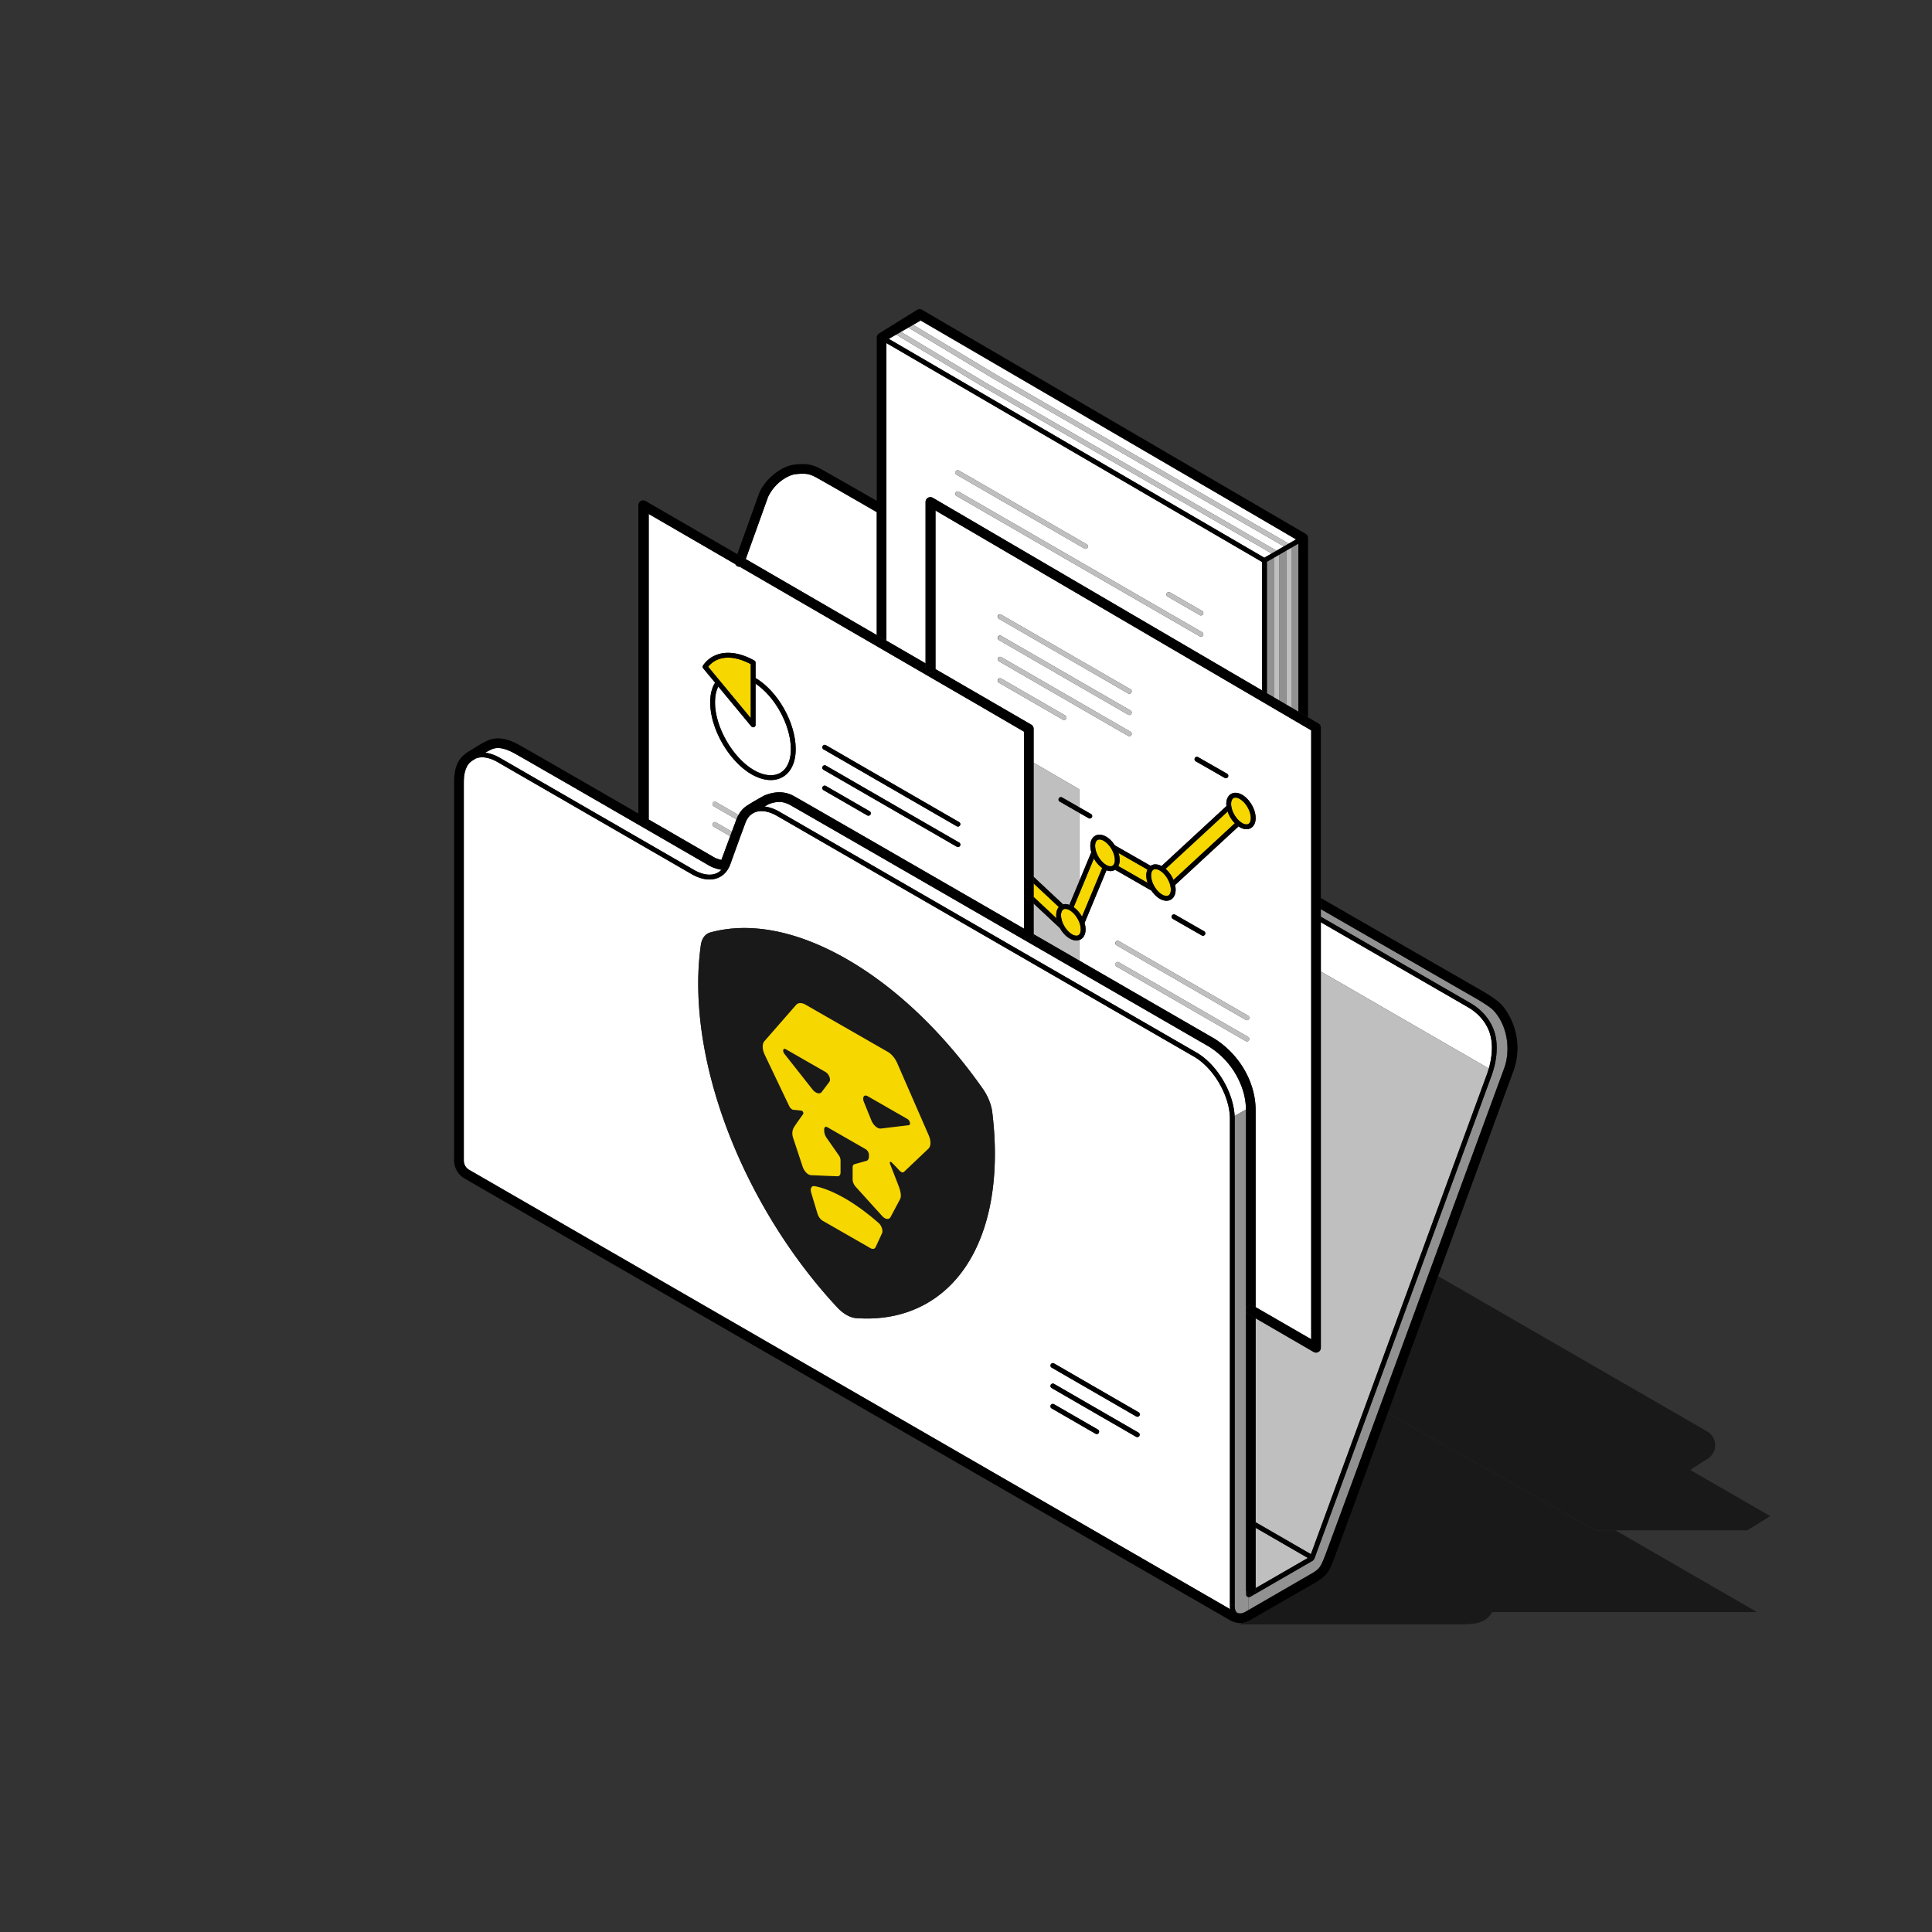 <svg width="220" height="220" fill="none" xmlns="http://www.w3.org/2000/svg"><rect width="100%" height="100%" fill="#333333" stroke="none"/><path d="M183.948 174.256h-2.285l-23.626-13.345c-2.143 5.832-4 10.882-5.091 13.842a398.628 398.628 0 0 1-1.028 2.773c-.198.507-.348.884-.535 1.221a3.092 3.092 0 0 1-.724.88 6.7 6.7 0 0 1-.711.509l-.022.013-7.335 4.214c-.408.264-.826.426-1.262.45l-.061.162h24.855c1.825 0 3.089-.14 3.791-1.404h30.098l-.213-.163-15.851-9.152Z" fill="#191919"/><path d="m158.038 160.911 23.626 13.345h17.319l2.595-1.614-9.112-5.261 2.005-1.278a1.813 1.813 0 0 0-.069-3.1l-30.636-17.688-5.728 15.596Z" fill="#191919"/><path d="M167.449 114.226c1.225.708 2.322 1.88 2.76 3.396a6.16 6.16 0 0 1 .225 1.705c0 1.057-.223 2.15-.583 3.146l-20.172 54.998a.265.265 0 0 1-.074.106.271.271 0 0 1-.115.14l-7.138 4.121a.271.271 0 0 1-.188.029l-.005 1.476.365-.21 7.112-4.115c.048-.028.088-.063.134-.094.063-.047.128-.094.178-.137a2.01 2.01 0 0 0 .339-.36c.183-.252.346-.629.606-1.3.052-.133.343-.917.809-2.182.468-1.267 1.115-3.025 1.891-5.133 1.552-4.217 3.617-9.837 5.786-15.744 4.34-11.815 9.097-24.777 10.997-29.954l.852-2.323.004-.008a7.92 7.92 0 0 0 .209-.626 7.24 7.24 0 0 0 .215-1.743c.002-1.773-.655-3.454-1.759-4.518-.567-.456-1.446-.992-2.068-1.342-.598-.339-13.868-7.978-17.423-10.024v.857l17.043 9.839Z" fill="#919192"/><path d="M94.973 55.514c-.928-.528-1.69-.96-1.957-1.107a4.093 4.093 0 0 0-.808-.36 2.71 2.71 0 0 0-.8-.104c-.221 0-.484.017-.803.05-.487.047-1.182.372-1.784.864a5.302 5.302 0 0 0-.643.624c-.24.292-.463.612-.654.979-.008.018-.02.037-.028.055-.02.04-.035.087-.055.128l-2.522 7.019 14.918 8.65v-13.99l-4.864-2.808ZM169.885 119.327c0-.545-.064-1.07-.203-1.552-.388-1.349-1.383-2.424-2.507-3.072l-16.768-9.681v5.606l19.124 11.041a8.58 8.58 0 0 0 .354-2.342Z" fill="#fff"/><path d="M142.982 173.976v6.863l5.944-3.431-5.944-3.432ZM149.276 176.975l20.059-54.69c.072-.2.135-.408.196-.616l-19.124-11.041v42.844a.55.55 0 0 1-.826.476l-6.599-3.829v23.222l6.294 3.634Z" fill="#BFBFBF"/><path d="M142.181 181.861c-.006 0-.011-.004-.017-.004v.01a.274.274 0 0 0 .189-.029l7.138-4.121a.271.271 0 0 0 .114-.139.281.281 0 0 1-.09.057.272.272 0 0 1-.231-.021l-.358-.206-5.944 3.431v.234a.549.549 0 0 1-.533.547.273.273 0 0 1-.268.241ZM87.524 56.46c.19-.367.415-.687.655-.979-.278.316-.505.65-.655.979ZM99.837 58.292l-3.258-1.863-1.606-.915 4.864 2.808v-.03ZM87.462 56.586l-.02.057c.02-.041.035-.087.055-.128-.01.024-.026.047-.035.07Z" fill="#000"/><path d="m148.926 177.408.358.206a.265.265 0 0 0 .322-.036.286.286 0 0 0 .074-.107l20.171-54.997.001-.001c.36-.996.583-2.089.583-3.146 0-.587-.069-1.164-.225-1.705-.438-1.516-1.535-2.687-2.761-3.396l-17.042-9.839v.635l16.767 9.681c1.124.648 2.12 1.723 2.508 3.072.139.482.203 1.007.203 1.552a8.505 8.505 0 0 1-.354 2.342c-.06.208-.124.416-.196.616l-20.059 54.69-6.294-3.634v.635l5.944 3.432Z" fill="#000"/><path d="m111.914 44.03-.004-.003-9.861-5.923-.84.485 42.76 24.918.84-.485-32.895-18.992ZM103.984 36.987l9.598 5.765 33.168 19.15.834-.482-8.407-4.91-34.345-20.013-.848.49ZM145.36 62.704l.84-.485-32.895-18.992-.004-.002-9.861-5.924-.846.488 9.597 5.765 33.169 19.15Z" fill="#fff"/><path d="M144.266 63.971v14.971l.84.492V63.485l-.84.486ZM145.656 63.168v16.588l.841.492V62.681l-.841.486ZM147.047 80.57l.803.47V61.901l-.803.463v18.204Z" fill="#919192"/><path d="m111.915 44.03 32.895 18.992.55-.318-33.168-19.15-9.598-5.764-.544.314 9.861 5.923.004.003ZM113.305 43.227 146.2 62.219l.55-.318-33.168-19.15-9.598-5.764-.545.314 9.862 5.923.004.003ZM145.106 63.485v15.95l.55.321V63.168l-.55.317ZM146.497 62.682v17.566l.55.321V62.365l-.55.317Z" fill="#BFBFBF"/><path d="m102.049 38.104.545-.314.846-.489.545-.314.848-.49-.138-.08-.005-.004-3.493 2.169.012.007.84-.485ZM146.2 62.218l-.84.486-.55.318-.84.485.159.093c.085.05.137.139.137.237v.134l.84-.486.55-.317.841-.486.55-.317.802-.463v-.328l-.265-.154-.834.481-.55.317Z" fill="#000"/><path d="M105.394 57.16a.55.55 0 0 1 .828-.475l37.494 21.936V63.995l-42.779-24.928V72.95l4.457 2.585V57.159Zm27.461 10.396a.276.276 0 0 1 .376-.1l3.655 2.11a.275.275 0 1 1-.275.476l-3.655-2.11a.275.275 0 0 1-.101-.376Zm-24.039-13.879a.274.274 0 0 1 .375-.1l14.552 8.401a.275.275 0 1 1-.275.477l-14.552-8.402a.275.275 0 0 1-.1-.376Zm0 2.417a.274.274 0 0 1 .375-.1l27.695 15.99a.275.275 0 1 1-.275.476l-27.695-15.99a.275.275 0 0 1-.1-.376Z" fill="#fff"/><path d="m143.716 78.62.55.323V63.837a.275.275 0 0 0-.136-.237l-.16-.093-42.76-24.918-.012-.007-.26.161v.324l42.778 24.928v14.626ZM100.907 72.933l.029.016v-.161c0 .051-.015.098-.029.145ZM104.832 36.497l34.344 20.014-34.453-20.12-.034.022.005.004.138.08Z" fill="#000"/><path d="m108.917 56.47 27.695 15.99a.274.274 0 0 0 .275-.476l-27.695-15.99a.275.275 0 0 0-.275.476ZM132.956 67.932l3.655 2.11a.275.275 0 0 0 .275-.476l-3.655-2.11a.275.275 0 0 0-.275.476ZM108.917 54.053l14.552 8.402c.132.076.299.03.375-.101a.274.274 0 0 0-.1-.376l-14.552-8.401a.275.275 0 1 0-.275.476Z" fill="#BFBFBF"/><path d="M149.307 152.496v-69.33L106.53 58.14v18.055l10.896 6.318c.17.099.274.279.274.476v3.858l5.187 3.022v2.05l1.347.772a.274.274 0 1 1-.273.477l-1.074-.615v7.811l1.381-3.319a2.65 2.65 0 0 1-.113-.725v.002-.008c0-.358.089-.67.274-.904a.97.97 0 0 1 .772-.364c.247 0 .502.08.758.225.392.226.727.58.989.986l4.077 2.335a.974.974 0 0 1 .551-.167c.224 0 .456.073.688.194l7.397-6.834c-.009-.076-.02-.153-.02-.229l-.001-.01c0-.36.089-.672.274-.905a.97.97 0 0 1 .772-.364c.247 0 .503.08.758.225.441.254.816.668 1.09 1.138.273.471.447 1.001.45 1.511v.006c0 .359-.089.67-.275.904a.964.964 0 0 1-.771.364c-.247 0-.503-.08-.758-.226-.049-.027-.094-.065-.142-.097l-7.229 6.68c.036.173.063.345.064.516v.006c-.001.359-.089.671-.274.904a.968.968 0 0 1-.772.364c-.247 0-.503-.079-.758-.225-.374-.215-.696-.549-.954-.931l-4.14-2.372a.98.98 0 0 1-.523.15c-.148 0-.3-.037-.453-.092l-2.496 6c.07.24.111.484.113.723v.006c-.001.359-.089.671-.274.904a.946.946 0 0 1-.455.309v2.331l15.401 8.896.02.011c2.816 1.786 4.668 4.918 4.674 8.141v22.423l6.325 3.651Zm-20.471-71.215a.275.275 0 0 1-.376.1l-14.715-8.496a.275.275 0 1 1 .275-.476l14.715 8.496a.275.275 0 0 1 .101.376Zm0-2.418a.275.275 0 0 1-.376.101l-14.715-8.496a.275.275 0 1 1 .275-.476l14.715 8.496a.275.275 0 0 1 .101.375Zm-7.432 2.987a.276.276 0 0 1-.376.1l-7.283-4.205a.275.275 0 1 1 .275-.476l7.283 4.205a.274.274 0 0 1 .101.376Zm7.432 1.848a.275.275 0 0 1-.376.1l-14.715-8.495a.275.275 0 1 1 .275-.477l14.715 8.496a.275.275 0 0 1 .101.376Zm10.991 4.779a.275.275 0 0 1-.375.102l-3.293-1.887a.275.275 0 0 1 .273-.477l3.294 1.887a.274.274 0 0 1 .101.375Zm-6.382 15.779a.274.274 0 0 1 .375-.101l3.293 1.887a.275.275 0 0 1-.273.477l-3.293-1.887a.275.275 0 0 1-.102-.376Zm8.784 14.195a.275.275 0 0 1-.376.101l-14.716-8.496a.277.277 0 0 1-.101-.376.276.276 0 0 1 .376-.1l14.716 8.496a.276.276 0 0 1 .101.375Zm0-2.417a.275.275 0 0 1-.376.101l-14.716-8.496a.277.277 0 0 1-.101-.376.276.276 0 0 1 .376-.1l14.716 8.495a.277.277 0 0 1 .101.376Z" fill="#fff"/><path d="M149.307 152.517v-.02l-6.325-3.652v.002l6.325 3.67ZM106.53 58.14l-.036-.022v17.946c0 .035-.013.065-.019.097l.055.033V58.139Z" fill="#000"/><path d="M121.058 102.986a.996.996 0 0 1 .261-.036c.148.001.3.037.454.092l1.114-2.679v-7.811l-2.22-1.273a.275.275 0 0 1 .274-.476l1.946 1.115v-2.05l-5.187-3.022v12.998l3.358 3.142ZM122.57 107.098a1.547 1.547 0 0 1-.758-.225c-.441-.255-.816-.668-1.09-1.138l-.021-.041-3.001-2.807v3.492l5.187 2.995v-2.331a1.001 1.001 0 0 1-.317.055Z" fill="#BFBFBF"/><path d="M130.529 99.697v.002-.008c0-.251.046-.477.136-.672l-3.298-1.89c.082.262.129.529.131.79v.006c0 .263-.049.5-.147.7l3.325 1.904a2.754 2.754 0 0 1-.147-.832ZM140.611 93.747a3.53 3.53 0 0 1-.522-.686 3.59 3.59 0 0 1-.293-.654l-7.068 6.532a3.396 3.396 0 0 1 .899 1.261l6.984-6.453ZM120.302 104.568a2.36 2.36 0 0 1-.029-.344v.002-.008c0-.359.088-.671.273-.904.009-.01.02-.017.028-.028l-2.874-2.688v1.536l2.602 2.434ZM123.167 104.313c.013.024.024.05.038.074l2.306-5.545a3.236 3.236 0 0 1-.907-1.012c-.013-.023-.024-.05-.037-.073l-2.306 5.545c.359.255.671.609.906 1.011Z" fill="#F6D700"/><path d="m127.367 97.13 3.298 1.89c.039-.084.083-.163.138-.233a.934.934 0 0 1 .221-.196l-4.076-2.336c.034.052.07.1.101.153.133.23.241.473.318.722ZM132.334 98.648c.14.08.269.181.395.29l7.068-6.53a2.924 2.924 0 0 1-.136-.624l-7.396 6.834c.023.012.046.017.069.03ZM130.676 100.529l-3.325-1.905a.937.937 0 0 1-.376.418l4.14 2.373c-.046-.068-.095-.135-.136-.207a3.611 3.611 0 0 1-.303-.679ZM121.773 103.042c.101.037.202.075.304.133.064.037.123.083.184.127l2.306-5.545a3.51 3.51 0 0 1-.299-.713l-1.38 3.319-1.115 2.679ZM120.701 105.695a3.303 3.303 0 0 1-.399-1.127l-2.602-2.434v.753l3.001 2.808ZM140.611 93.747l-6.984 6.453c.081.19.14.385.182.581l7.229-6.68a2.728 2.728 0 0 1-.427-.354ZM125.694 98.968c-.064-.037-.123-.084-.183-.126l-2.307 5.545c.126.229.228.469.299.714l2.495-6a1.914 1.914 0 0 1-.304-.133ZM120.574 103.286a.954.954 0 0 1 .485-.3l-3.359-3.142v.754l2.874 2.688ZM139.725 88.102l-3.293-1.888a.275.275 0 0 0-.273.478l3.293 1.887a.275.275 0 1 0 .273-.477ZM133.546 104.632l3.294 1.887a.275.275 0 1 0 .273-.477l-3.293-1.887a.274.274 0 1 0-.274.477ZM120.566 90.905c-.076.132-.03.3.102.375l2.219 1.272 1.074.615a.274.274 0 1 0 .273-.477l-1.347-.772-1.946-1.115a.274.274 0 0 0-.375.102Z" fill="#000"/><path d="M125.685 95.748a.992.992 0 0 0-.484-.153.411.411 0 0 0-.342.158c-.086.106-.154.29-.154.56v.005c0 .38.141.835.375 1.236.232.401.557.749.888.937.191.11.357.152.484.151a.413.413 0 0 0 .343-.156c.085-.107.154-.291.154-.561v-.005c0-.38-.141-.835-.376-1.236-.232-.401-.557-.748-.888-.936Z" fill="#F6D700"/><path d="M124.567 97.757c.013.024.024.05.038.073.234.403.546.756.907 1.012.06.043.119.09.183.126.101.058.203.097.304.133.153.055.305.091.454.092a.982.982 0 0 0 .522-.15.928.928 0 0 0 .377-.419c.098-.2.147-.436.147-.7v-.005a2.684 2.684 0 0 0-.131-.789 3.526 3.526 0 0 0-.319-.722c-.03-.052-.067-.101-.1-.153-.263-.404-.598-.76-.99-.985a1.533 1.533 0 0 0-.758-.224.966.966 0 0 0-.771.363c-.186.233-.274.546-.275.904v.008-.001c.002.24.044.483.113.724.071.245.174.484.299.713Zm1.119-2.01c.331.189.656.536.888.938.234.4.375.854.375 1.235v.005c0 .27-.068.455-.154.56a.413.413 0 0 1-.342.158.996.996 0 0 1-.484-.152c-.331-.188-.657-.535-.889-.938-.234-.4-.375-.854-.375-1.235v-.005c0-.27.068-.454.154-.56a.411.411 0 0 1 .342-.157c.127-.001.294.042.485.152Z" fill="#000"/><path d="M132.061 99.125a1.004 1.004 0 0 0-.485-.151.41.41 0 0 0-.342.157c-.086.106-.154.29-.154.56v.005c0 .381.141.835.375 1.236.232.402.557.748.888.937.191.109.357.152.484.152a.41.41 0 0 0 .343-.158c.085-.106.154-.29.154-.56v-.005c0-.381-.141-.834-.375-1.235-.233-.402-.558-.749-.888-.938Z" fill="#F6D700"/><path d="M130.804 98.787c-.056.07-.1.149-.139.232-.09.195-.136.42-.136.672v.008-.002c.002.276.057.557.147.832.077.234.178.463.303.679.041.072.09.139.136.207.258.382.58.715.954.93.255.147.511.225.758.225a.961.961 0 0 0 .771-.363c.186-.233.275-.545.275-.904v-.006a3.175 3.175 0 0 0-.246-1.097 3.396 3.396 0 0 0-.899-1.261 2.479 2.479 0 0 0-.395-.29c-.023-.014-.046-.019-.069-.03a1.503 1.503 0 0 0-.689-.196.976.976 0 0 0-.551.168.906.906 0 0 0-.22.196Zm2.144 1.275c.234.401.375.855.375 1.236v.005c0 .27-.068.454-.154.56a.407.407 0 0 1-.342.157.998.998 0 0 1-.485-.151c-.33-.189-.656-.536-.888-.938-.234-.401-.375-.854-.375-1.235v-.005c0-.27.068-.454.154-.56a.411.411 0 0 1 .342-.158c.127 0 .294.043.485.153.33.188.656.535.888.936Z" fill="#000"/><path d="M141.171 90.979a.993.993 0 0 0-.484-.153.412.412 0 0 0-.343.158c-.085.106-.154.29-.154.56v.005c0 .38.141.835.376 1.235.232.402.557.75.888.938.191.11.357.152.484.152a.413.413 0 0 0 .342-.157c.086-.106.154-.291.154-.561v-.005c0-.38-.141-.835-.375-1.236-.232-.401-.557-.748-.888-.936Z" fill="#F6D700"/><path d="M139.796 92.407c.075.225.173.446.293.654.146.25.323.483.521.686.132.135.276.252.427.354.048.032.093.07.142.098.255.146.511.224.758.225a.969.969 0 0 0 .772-.364c.186-.233.274-.545.274-.904v-.006c-.003-.51-.176-1.04-.449-1.51-.275-.472-.649-.885-1.09-1.139a1.536 1.536 0 0 0-.758-.225.966.966 0 0 0-.772.365c-.186.232-.274.545-.274.903v.011c0 .076.012.152.02.229.021.208.066.417.136.623Zm1.374-1.428c.331.188.656.535.888.936.234.401.375.855.375 1.236v.005c0 .27-.068.454-.154.56a.412.412 0 0 1-.342.158 1.01 1.01 0 0 1-.485-.152c-.33-.188-.655-.535-.887-.938-.235-.4-.375-.854-.375-1.235v-.004c0-.27.068-.455.154-.561a.41.41 0 0 1 .342-.158c.127 0 .293.043.484.153Z" fill="#000"/><path d="M121.803 103.652a1 1 0 0 0-.485-.152.412.412 0 0 0-.342.157c-.086.106-.154.291-.154.561v.005c0 .381.141.835.375 1.236.232.401.558.748.889.936.19.11.357.153.484.153a.413.413 0 0 0 .342-.158c.086-.106.154-.29.154-.56v-.005c0-.381-.141-.835-.375-1.235-.232-.403-.558-.75-.888-.938Z" fill="#F6D700"/><path d="M123.205 104.387c-.014-.024-.025-.05-.038-.074a3.26 3.26 0 0 0-.906-1.011c-.061-.043-.121-.09-.185-.127a1.808 1.808 0 0 0-.303-.132 1.388 1.388 0 0 0-.454-.093c-.09 0-.176.014-.261.036a.951.951 0 0 0-.484.3c-.008.011-.019.018-.027.028-.186.234-.275.545-.275.905v.007-.001c.001.113.013.228.03.343.056.385.199.771.399 1.127.008.013.013.027.021.04.274.471.649.884 1.09 1.138.255.146.511.224.758.225a.996.996 0 0 0 .317-.055.938.938 0 0 0 .454-.309c.186-.233.275-.545.275-.904v-.005a2.675 2.675 0 0 0-.112-.724 3.578 3.578 0 0 0-.299-.714Zm-.514.203c.234.4.375.854.375 1.235v.005c0 .27-.068.454-.154.56a.41.41 0 0 1-.342.158c-.127 0-.293-.043-.485-.153-.33-.188-.655-.535-.887-.936-.235-.401-.376-.855-.376-1.236v-.004c0-.271.069-.455.154-.561a.413.413 0 0 1 .343-.158 1 1 0 0 1 .484.153c.331.188.656.535.888.937Z" fill="#000"/><path d="m142.128 118.076-14.715-8.496a.276.276 0 1 0-.275.476l14.715 8.496a.275.275 0 1 0 .275-.476ZM142.128 115.658l-14.715-8.496a.276.276 0 0 0-.275.477l14.715 8.496a.275.275 0 1 0 .275-.477ZM114.019 77.269a.276.276 0 0 0-.275.476l7.284 4.205a.274.274 0 1 0 .274-.476l-7.283-4.205ZM114.019 74.826a.276.276 0 0 0-.275.477l14.716 8.496a.275.275 0 0 0 .275-.477l-14.716-8.496ZM114.019 72.41a.276.276 0 0 0-.275.475l14.716 8.496a.275.275 0 0 0 .275-.476l-14.716-8.496ZM114.019 69.992a.276.276 0 0 0-.275.476l14.716 8.496a.275.275 0 0 0 .275-.477l-14.716-8.495Z" fill="#BFBFBF"/><path d="m116.601 83.318-4.673-2.724-27.684-16.053a.546.546 0 0 1-.511-.297l-9.86-5.716v34.79l7.385 4.271.008.005c.249.152.608.267.878.327l1.003-2.702-1.89-1.091a.275.275 0 0 1 .276-.476l1.808 1.044.449-1.21c.009-.03.03-.09.066-.185l-2.598-1.5a.275.275 0 0 1 .275-.476l2.56 1.479c.173-.31.42-.669.806-.949.355-.252.876-.56 1.323-.815.444-.254.806-.45.809-.45l.063-.03c.513-.197 1.065-.343 1.654-.343a3.357 3.357 0 0 1 1.578.392 249.07 249.07 0 0 1 2.353 1.343c1.377.79 3.29 1.891 5.56 3.199 4.54 2.616 10.503 6.057 16.437 9.481l1.925 1.112V83.318Zm-22.928 1.636a.276.276 0 0 1 .376-.1l15.179 8.763a.275.275 0 0 1-.275.476l-15.18-8.763a.275.275 0 0 1-.1-.376Zm-3.838 2.92c-.5.618-1.232.955-2.063.953-.682 0-1.428-.218-2.204-.658l-.002-.001c-1.3-.76-2.463-2.053-3.313-3.53-.848-1.476-1.382-3.136-1.383-4.653 0-.906.185-1.656.558-2.248l-1.352-1.632a.274.274 0 0 1-.015-.332c.636-.931 1.66-1.44 2.852-1.436.915 0 1.93.288 2.987.88.086.048.14.14.14.24v1.747c1.28.768 2.398 2.021 3.21 3.448.84 1.478 1.356 3.139 1.358 4.653 0 1.074-.272 1.95-.773 2.568Zm9.296 4.877a.275.275 0 0 1-.376.101l-4.981-2.875a.275.275 0 1 1 .275-.477l4.981 2.876a.275.275 0 0 1 .1.375Zm-5.357-5.094a.275.275 0 1 1 .275-.477l15.179 8.763a.275.275 0 0 1-.275.477l-15.18-8.763Z" fill="#fff"/><path d="m73.872 58.528-.084-.05V93.27l.084.049V58.528ZM116.601 83.305l-4.674-2.71 4.674 2.723v-.013Z" fill="#000"/><path d="M81.157 93.752c-.076.132-.03.3.1.376l1.89 1.09.194-.522-1.808-1.044a.275.275 0 0 0-.376.1ZM81.157 91.426c-.076.131-.03.3.1.376l2.599 1.5c.041-.106.1-.243.18-.399.017-.031.039-.066.057-.1l-2.56-1.478a.275.275 0 0 0-.376.1Z" fill="#BFBFBF"/><path d="M85.858 82.8a.274.274 0 0 1-.305-.084l-3.755-4.532c-.243.46-.38 1.051-.38 1.801 0 1.386.5 2.972 1.312 4.38.808 1.407 1.923 2.635 3.11 3.326.711.403 1.369.586 1.931.585.688-.002 1.235-.26 1.636-.75.4-.49.65-1.238.65-2.221.001-1.388-.484-2.974-1.285-4.38-.71-1.252-1.67-2.356-2.732-3.073v4.689a.275.275 0 0 1-.182.258Z" fill="#fff"/><path d="M86.04 77.204v.648c1.062.717 2.021 1.822 2.732 3.073.801 1.406 1.286 2.993 1.285 4.38 0 .983-.25 1.73-.65 2.222-.4.49-.948.747-1.635.75-.563 0-1.22-.182-1.931-.585-1.187-.692-2.303-1.92-3.111-3.327-.81-1.407-1.312-2.994-1.31-4.38 0-.75.135-1.341.378-1.801l-.37-.447c-.373.593-.559 1.343-.559 2.249.002 1.516.536 3.176 1.384 4.653.85 1.476 2.013 2.77 3.312 3.529l.003.001c.775.44 1.522.658 2.204.658.83.002 1.563-.335 2.063-.953.5-.618.772-1.495.772-2.569 0-1.514-.517-3.175-1.357-4.652-.813-1.428-1.93-2.681-3.21-3.45Z" fill="#000"/><path d="M85.49 81.778v-6.15c-.939-.502-1.818-.742-2.577-.741-.965.003-1.736.364-2.273 1.037l4.85 5.854Z" fill="#F6D700"/><path d="m81.798 78.184 3.755 4.532a.274.274 0 0 0 .487-.175v-7.084a.276.276 0 0 0-.141-.24c-1.056-.591-2.071-.88-2.986-.88-1.192-.004-2.216.505-2.853 1.436a.274.274 0 0 0 .015.332l1.353 1.632.37.447Zm1.115-3.297c.76 0 1.638.239 2.577.74v6.15l-4.85-5.853c.537-.673 1.307-1.034 2.273-1.037ZM108.952 96.42a.275.275 0 0 0 .275-.476L94.048 87.18a.275.275 0 1 0-.275.477l15.179 8.763ZM93.773 85.33l15.179 8.763a.275.275 0 0 0 .275-.476l-15.179-8.763a.275.275 0 0 0-.275.476ZM99.03 92.376 94.048 89.5a.275.275 0 1 0-.275.477l4.982 2.875a.275.275 0 0 0 .275-.476Z" fill="#000"/><path d="M56.941 86.306 79.02 99.053c.646.373 1.252.546 1.77.545.44 0 .815-.119 1.129-.346a1.82 1.82 0 0 0 .236-.209l-.033-.004a4.416 4.416 0 0 1-.428-.095 4.01 4.01 0 0 1-.986-.403l-.695-.401-1.873-1.084c-1.57-.908-3.716-2.15-6.015-3.478a4131.172 4131.172 0 0 0-12.268-7.07c-.7-.4-1.181-.672-1.342-.76-.788-.425-1.375-.568-1.812-.567-.286 0-.516.057-.73.153-.154.07-.29.138-.424.21l-.303.17c.538.061 1.107.253 1.696.593ZM88.757 92.433l47.471 27.408c1.227.709 2.311 1.899 3.097 3.259.726 1.256 1.193 2.657 1.263 3.976l1.291-.733a7.66 7.66 0 0 0-.371-2.25 9.7 9.7 0 0 0-1.071-2.222 9.183 9.183 0 0 0-2.712-2.656l-6.934-4.005c-4.191-2.421-9.815-5.67-15.554-8.983-11.476-6.625-23.41-13.509-25.216-14.529a13.417 13.417 0 0 0-.207-.115c-.018-.01-.037-.016-.055-.024a3.579 3.579 0 0 0-.767-.228 2.598 2.598 0 0 0-.245-.014c-.39 0-.794.096-1.213.253l-.464.273c.539.062 1.107.255 1.687.59Z" fill="#fff"/><path d="M142.165 181.867v-.01a.274.274 0 0 1-.259-.271v-.395c-.009-.039-.023-.076-.023-.118v-54.651c0-.027-.003-.053-.003-.079l-1.292.733c.006.109.014.219.014.327v55.515c0 .006-.003.011-.003.017.002.012.005.025.005.038h.003v.001c-.001.243.066.444.166.571a.535.535 0 0 0 .166.136c.102.029.193.042.281.042a1.03 1.03 0 0 0 .39-.083c.05-.019.102-.04.158-.069l.133-.077c.039-.022.075-.041.116-.068l.028-.017.115-.066.005-1.476Z" fill="#919192"/><path d="M140.076 183.237a1.76 1.76 0 0 1-.02-.263l.001-.024.001-.003c-.001-.01-.006-.019-.006-.029v-55.515c.001-1.284-.456-2.738-1.202-4.028-.745-1.291-1.779-2.415-2.896-3.058L88.483 92.909c-.647-.373-1.252-.545-1.771-.545a1.96 1.96 0 0 0-.83.176l-.005.002c-.052.024-.102.053-.151.082a6.393 6.393 0 0 0-.188.127c-.017.012-.035.03-.052.044-.034.029-.069.056-.101.087-.142.144-.27.331-.361.506a2.82 2.82 0 0 0-.19.441l-.01.032-.561 1.512-1.09 3.02c-.2.56-.519 1.003-.931 1.303-.412.301-.913.453-1.452.452-.64 0-1.336-.209-2.046-.618L56.666 86.783c-.654-.378-1.257-.547-1.77-.547a2.002 2.002 0 0 0-.729.14l-.251.155a2.54 2.54 0 0 0-.51.403c-.356.445-.58 1.12-.588 2.007l-.003.075v43.15c0 .006.003.011.003.017h.002v.001c0 .104.014.206.04.304l.002.006c.022.081.057.158.096.231a1.174 1.174 0 0 0 .195.275l.018.018c.07.068.147.129.234.179l86.671 50.04Zm-14.959-20.078a.276.276 0 0 1-.376.1l-4.981-2.876a.275.275 0 1 1 .275-.476l4.981 2.876a.276.276 0 0 1 .101.376Zm-5.082-7.898 9.616 5.552a.275.275 0 1 1-.275.476l-9.616-5.552a.275.275 0 1 1 .275-.476Zm-.376 2.427a.275.275 0 0 1 .376-.101l9.616 5.552a.275.275 0 1 1-.275.477l-9.616-5.553a.274.274 0 0 1-.101-.375Zm-39.854-50.063c.108-.763.496-1.278 1.076-1.444 4.345-1.199 9.708-.309 15.519 3.024 5.81 3.332 11.173 8.594 15.518 14.778.579.831.968 1.793 1.076 2.679.19 1.585.298 3.162.298 4.706 0 12.455-6.513 19.409-15.808 18.729-.696-.054-1.473-.5-2.16-1.24-9.304-9.986-15.817-24.412-15.817-36.868 0-1.544.108-2.997.298-4.364Z" fill="#fff"/><path d="M55.548 85.543a9.205 9.205 0 0 0-.303.171l.303-.171ZM141.508 124.093a8.803 8.803 0 0 0-1.071-2.222 9.506 9.506 0 0 1 1.071 2.222ZM88.992 91.33c.243.041.5.12.767.228a2.246 2.246 0 0 0-.767-.227ZM142.164 181.858c.006 0 .011.003.016.003.14 0 .251-.106.269-.241-.006 0-.011.003-.017.003a.544.544 0 0 1-.527-.432v.395c0 .146.115.262.259.272ZM87.535 91.57l-.02.007-.192.106-.283.157.03.003.465-.273ZM85.88 92.54h.002l-.006.002.005-.002ZM119.759 158.063l9.616 5.553a.276.276 0 0 0 .275-.477l-9.616-5.552a.275.275 0 1 0-.275.476ZM119.658 155.361a.275.275 0 0 0 .101.376l9.616 5.552a.275.275 0 1 0 .275-.476l-9.616-5.553a.277.277 0 0 0-.376.101ZM125.016 162.783l-4.982-2.876a.275.275 0 1 0-.275.476l4.982 2.876a.275.275 0 1 0 .275-.476Z" fill="#000"/><path d="M99.23 127.598c.232.554.712.964 1.076.914l3.179-.382c.099-.01.144-.093.144-.202a.636.636 0 0 0-.293-.507l-4.544-2.606c-.293-.168-.502-.01-.502.295 0 .1.023.215.072.34l.869 2.148Z" fill="#191919"/><path d="M95.323 148.858c.687.739 1.464 1.185 2.16 1.239 9.295.681 15.808-6.274 15.808-18.729 0-1.544-.108-3.121-.298-4.706-.108-.886-.496-1.848-1.076-2.679-4.345-6.183-9.708-11.446-15.518-14.778-5.81-3.333-11.174-4.223-15.52-3.024-.578.166-.967.681-1.075 1.444a31.62 31.62 0 0 0-.298 4.364c0 12.456 6.513 26.882 15.817 36.869Zm-2.998-13.348c0-.271.133-.457.365-.445.152.019 3.022.372 7.425 4.259.228.252.364.595.364.869 0 .094-.016.18-.05.251l-.72 1.562c-.099.221-.34.265-.596.119l-5.421-3.11c-.256-.147-.497-.467-.596-.802l-.72-2.388a1.093 1.093 0 0 1-.05-.315Zm-5.27-16.957 3.6-4.119c.24-.265.637-.277 1.06-.035l9.376 5.378c.423.243.82.711 1.06 1.251l3.6 8.249c.132.306.198.607.198.867 0 .28-.077.513-.231.658l-2.789 2.647c-.066.068-.174.064-.29.007-.116-.057-.157-.1-.314-.276-.124-.139-.489-.511-.787-.816-.112-.118-.22-.073-.22.05l.022.105c.347.89.985 2.502 1.084 2.808.093.296.151.569.151.805a.943.943 0 0 1-.093.436l-1.084 2.034c-.174.313-.596.253-.952-.143l-3.013-3.329c-.207-.234-.34-.559-.34-.818v-1.4c0-.173.075-.302.2-.337l1.357-.381c.19-.044.298-.242.298-.51v-.192a.809.809 0 0 0-.364-.63l-4.362-2.502c-.199-.114-.373-.022-.373.208v.192c0 .268.116.594.307.856l1.357 1.939c.124.177.199.392.199.564v1.4c0 .259-.133.433-.348.424l-3.005-.122c-.355-.012-.777-.437-.951-.949l-1.085-3.278a1.785 1.785 0 0 1-.095-.553c0-.233.057-.437.154-.621.099-.193.728-1.078 1.084-1.565l.021-.08c0-.123-.107-.291-.22-.302a23.14 23.14 0 0 0-.795-.091c-.157-.004-.19-.004-.306-.08a.83.83 0 0 1-.29-.339l-2.789-5.847a2.208 2.208 0 0 1-.234-.93c0-.259.066-.48.201-.633Z" fill="#191919"/><path d="M92.5 124.035c.364.468.844.609 1.068.315l.869-1.15a.43.43 0 0 0 .076-.263c0-.303-.21-.696-.506-.866l-4.536-2.602c-.182-.104-.293.001-.293.171 0 .108.044.243.144.367l3.178 4.028Z" fill="#191919"/><path d="m93.693 139.015 5.421 3.109c.257.147.497.103.596-.119l.72-1.561a.583.583 0 0 0 .05-.251c0-.274-.136-.617-.364-.869-4.403-3.888-7.273-4.24-7.425-4.259-.232-.013-.365.173-.365.445 0 .096.017.202.05.315l.721 2.388c.1.335.34.655.596.802ZM89.877 125.963a.837.837 0 0 0 .29.339c.115.076.148.075.305.08.133.008.497.054.795.091.113.01.22.179.22.302l-.021.08c-.356.486-.985 1.372-1.084 1.564a1.322 1.322 0 0 0-.154.622c0 .168.03.351.096.553l1.084 3.278c.174.512.596.936.952.948l3.004.123c.215.008.348-.165.348-.424v-1.4c0-.172-.075-.388-.199-.565l-1.357-1.938c-.19-.263-.306-.588-.306-.857v-.192c0-.23.173-.321.372-.208l4.362 2.502a.812.812 0 0 1 .364.631v.192c0 .268-.108.466-.298.51l-1.358.381c-.124.034-.198.164-.198.337v1.4c0 .259.133.584.34.817l3.012 3.33c.356.396.778.456.952.143l1.084-2.034a.933.933 0 0 0 .093-.436c0-.236-.059-.509-.151-.805-.1-.306-.736-1.919-1.084-2.808l-.021-.105c0-.124.107-.168.22-.05.298.305.662.677.785.816.158.176.2.219.315.276.116.056.224.061.29-.007l2.789-2.648c.155-.144.231-.378.231-.657 0-.26-.066-.561-.197-.867l-3.601-8.25c-.24-.54-.637-1.007-1.06-1.25l-9.377-5.378c-.422-.242-.82-.231-1.06.034l-3.6 4.12c-.135.152-.2.374-.2.632 0 .282.078.607.233.931l2.79 5.847Zm8.914-1.148 4.543 2.606a.634.634 0 0 1 .294.507c0 .109-.045.192-.145.202l-3.178.382c-.364.05-.844-.36-1.076-.914l-.869-2.148a.941.941 0 0 1-.07-.34c0-.305.208-.464.5-.295Zm-9.32-5.346 4.536 2.602c.297.17.506.564.506.866a.43.43 0 0 1-.076.263l-.87 1.151c-.222.293-.702.152-1.067-.316l-3.178-4.028a.608.608 0 0 1-.144-.367c0-.17.11-.275.293-.171Z" fill="#F6D700"/><path d="M52.815 89.016c0 .046-.004.084-.004.132v42.74l-.006.079-.002.018-.003.093v.003a.27.27 0 0 1 .015.085v-43.15ZM56.666 86.783 78.744 99.53c.71.41 1.405.618 2.046.618.538.001 1.04-.15 1.451-.452.413-.3.732-.744.932-1.302l1.09-3.021-1.24 3.34a.55.55 0 0 1-.438.352.778.778 0 0 1-.12.008c-.1 0-.198-.012-.312-.03a1.819 1.819 0 0 1-.235.209c-.314.227-.69.346-1.129.346-.519 0-1.124-.172-1.77-.545L56.94 86.307c-.59-.34-1.159-.532-1.696-.593-.054.032-.106.059-.163.093-.25.152-.54.336-.915.569.22-.086.46-.139.728-.14.514 0 1.117.169 1.771.547ZM53.071 87.436c-.153.342-.239.83-.254 1.505.009-.887.233-1.561.588-2.007-.14.148-.246.31-.334.502ZM85.385 92.882c.032-.031.067-.058.1-.087-.033.028-.067.054-.1.087ZM85.883 92.54c.246-.114.521-.176.829-.176.519 0 1.124.172 1.77.545l47.472 27.408c1.117.643 2.151 1.767 2.896 3.058.746 1.29 1.203 2.744 1.202 4.028v55.515c0 .01.005.019.006.029a.274.274 0 0 1 .293-.252.271.271 0 0 1 .248.24c0-.006.003-.011.003-.017v-55.515c0-.108-.008-.218-.014-.327-.069-1.319-.537-2.72-1.262-3.976-.787-1.36-1.871-2.55-3.097-3.26L88.758 92.433c-.58-.335-1.149-.528-1.687-.59l-.03-.003c-.087.048-.177.1-.274.155-.35.2-.75.437-1.041.63.05-.03.099-.059.15-.083l.007-.002ZM171.657 119.414c0 .581-.072 1.168-.216 1.743a6.583 6.583 0 0 0 .262-1.823c.003-1.755-.736-3.152-1.276-3.875a2.993 2.993 0 0 0-.405-.462c-.038-.033-.082-.067-.125-.101 1.105 1.064 1.762 2.745 1.76 4.518ZM142.524 183.133l6.839-3.929c.163-.104.292-.194.407-.28-.046.031-.087.066-.134.094l-7.112 4.115Z" fill="#000"/><path d="M140.607 182.974v-.001h-.003c0-.013-.003-.025-.005-.038a.272.272 0 0 0-.541.012l-.001.003v.024c0 .089.007.177.019.263l.526.304c.127.066.237.112.338.14a.513.513 0 0 1-.166-.136c-.101-.126-.168-.327-.167-.571ZM141.61 183.641l-.06.023c.019-.006.04-.016.06-.023ZM141.768 183.571c.041-.021.088-.05.132-.077l-.132.077ZM52.912 132.638c.013.029.03.058.046.087a1.143 1.143 0 0 1-.046-.087ZM53.153 133ZM52.819 132.183h-.002l-.002-.017a.27.27 0 0 0-.015-.085c0 .098.013.247.06.407-.027-.098-.041-.2-.041-.304v-.001Z" fill="#000"/><path d="m140.076 183.237-86.672-50.04a1.175 1.175 0 0 1-.233-.179c.081.084.176.165.304.242.269.159 5.862 3.389 14.081 8.133 8.222 4.746 19.08 11.011 29.903 17.256 21.372 12.332 42.606 24.582 43.14 24.89l.002.002-.525-.304Z" fill="#000"/><path d="m142.592 184.363 7.334-4.214.022-.013a6.5 6.5 0 0 0 .711-.509 3.06 3.06 0 0 0 .724-.88c.188-.337.337-.714.535-1.221.071-.182.435-1.165 1.028-2.773 1.092-2.96 2.949-8.01 5.092-13.842l5.728-15.596c4.47-12.175 8.495-23.145 8.495-23.145a7.868 7.868 0 0 0 .542-2.836c0-1.377-.38-2.549-.821-3.431a7.422 7.422 0 0 0-.673-1.101 3.989 3.989 0 0 0-.574-.642c-.675-.573-1.664-1.166-2.363-1.564-.623-.353-15.594-8.971-17.965-10.336v1.27c3.555 2.046 16.825 9.685 17.423 10.023.621.351 1.5.887 2.067 1.343.042.034.087.068.125.101.067.056.228.223.404.462a6.633 6.633 0 0 1 1.277 3.875 6.62 6.62 0 0 1-.262 1.823 7.53 7.53 0 0 1-.209.626l-.004.008-.852 2.323c-1.9 5.177-6.657 18.139-10.996 29.954-2.17 5.907-4.235 11.527-5.786 15.744l-1.891 5.133c-.467 1.264-.757 2.049-.81 2.182-.26.671-.422 1.048-.606 1.299a1.909 1.909 0 0 1-.338.361c-.051.043-.116.09-.179.137a6.62 6.62 0 0 1-.406.28l-6.839 3.929-.366.21-.115.066-.027.017c-.042.027-.078.046-.116.068-.045.027-.092.056-.133.077-.057.029-.108.05-.159.069-.02.008-.04.018-.06.024a1.02 1.02 0 0 1-.329.059c-.088 0-.179-.013-.281-.042a1.709 1.709 0 0 1-.337-.141l-.003-.001c-.534-.308-21.768-12.558-43.14-24.89-10.823-6.245-21.68-12.51-29.902-17.256-8.22-4.745-13.813-7.974-14.082-8.134a1.427 1.427 0 0 1-.304-.241l-.018-.018a1.217 1.217 0 0 1-.163-.214c-.012-.02-.022-.04-.032-.061-.015-.029-.032-.058-.045-.087a1.301 1.301 0 0 1-.051-.144l-.002-.006a1.49 1.49 0 0 1-.06-.407v-.003l.004-.093.002-.018.005-.079v-42.74c0-.048.004-.086.004-.132l.002-.075c.015-.676.1-1.163.254-1.505.088-.193.194-.354.334-.502.134-.14.298-.27.51-.403l.252-.155c.374-.233.664-.418.915-.569.057-.034.108-.062.163-.093a7.663 7.663 0 0 1 .728-.38c.213-.096.442-.153.729-.153.437-.001 1.023.142 1.812.568.16.087.641.36 1.342.76 2.455 1.403 7.669 4.412 12.267 7.069a15777.533 15777.533 0 0 1 7.889 4.562l.695.401c.326.194.677.319.986.403.155.042.3.073.428.095l.033.004c.114.018.21.03.311.03.035 0 .07 0 .12-.008a.55.55 0 0 0 .439-.353l1.238-3.34.56-1.511.011-.032c.002-.004.066-.206.19-.44a2.18 2.18 0 0 1 .361-.507c.033-.033.067-.06.102-.087.017-.014.034-.032.052-.044.053-.038.12-.083.187-.127.292-.192.691-.43 1.041-.63l.274-.154c.106-.06.204-.114.283-.157l.193-.106.019-.007c.418-.157.823-.254 1.212-.253a2.247 2.247 0 0 1 1.012.242c.019.008.037.014.056.024.013.007.092.05.206.115 1.805 1.02 13.741 7.904 25.216 14.529a66067.27 66067.27 0 0 1 15.555 8.982l6.933 4.006a9.171 9.171 0 0 1 2.712 2.656 8.84 8.84 0 0 1 1.072 2.222c.233.735.363 1.493.37 2.25.001.026.003.052.003.079v54.651c0 .042.015.079.024.118a.542.542 0 0 0 .526.432c.006 0 .011-.003.017-.003a.549.549 0 0 0 .533-.547v-30.954l-.826-.48a.55.55 0 0 1 .552-.951l.274.159v-22.425c-.005-3.223-1.858-6.355-4.674-8.141l-.019-.011-15.402-8.896-5.186-2.995v.159a.55.55 0 0 1-1.1 0v-.794l-1.926-1.112c-5.933-3.424-11.896-6.865-16.436-9.481a4415.325 4415.325 0 0 0-7.2-4.14 153.268 153.268 0 0 0-.714-.402 3.357 3.357 0 0 0-1.578-.392c-.588 0-1.14.146-1.654.343l-.063.03c-.003 0-.365.196-.81.45-.446.255-.967.563-1.321.815-.388.28-.634.639-.806.949-.019.033-.04.068-.057.1a4.04 4.04 0 0 0-.247.582l-.449 1.21-.194.523-1.002 2.702c-.27-.06-.63-.175-.88-.328l-.006-.004s-3.315-1.918-7.385-4.27l-.085-.05v.241a.55.55 0 0 1-1.1 0v-.876l-2.013-1.163c-2.69-1.553-5.422-3.13-7.57-4.365-1.073-.618-2-1.15-2.704-1.552a111.44 111.44 0 0 0-1.364-.773c-.895-.484-1.657-.7-2.335-.7-.44-.001-.839.094-1.183.25-.374.17-.68.337-1.005.534-.327.198-.678.424-1.174.729-.566.343-1.013.798-1.274 1.395-.263.596-.354 1.29-.355 2.16v42.712a2.549 2.549 0 0 0 .19 1.21c.168.397.489.827 1.014 1.135.29.172 5.867 3.392 14.092 8.139 24.665 14.238 73.055 42.154 73.055 42.154l.016.009c.361.193.742.316 1.142.315.037 0 .073-.008.11-.01.435-.024.854-.186 1.262-.45ZM84.919 63.662l2.522-7.02.02-.056c.01-.023.025-.047.035-.07l.028-.056a4.05 4.05 0 0 1 .654-.979c.197-.222.41-.437.643-.624.602-.492 1.297-.817 1.785-.863.319-.034.58-.05.803-.05.326 0 .562.033.8.103.236.07.484.183.807.36.267.147 1.029.579 1.957 1.107.504.287 1.054.6 1.606.916 1.327.757 2.641 1.509 3.258 1.862v-1.267c-.696-.399-1.7-.973-2.713-1.55a484.982 484.982 0 0 0-3.578-2.032 5.163 5.163 0 0 0-1.026-.451 3.822 3.822 0 0 0-1.111-.148c-.277 0-.576.02-.919.056-.81.09-1.63.517-2.36 1.101-.726.59-1.356 1.343-1.692 2.181l-.007.017-2.479 6.902.967.56ZM84.03 64.51a.55.55 0 0 0 .213.031l-.512-.296a.547.547 0 0 0 .3.265ZM99.838 58.292v14.02l1.07.62c.013-.046.029-.093.029-.144l.001-.004v-34.04l.26-.162 3.493-2.17.033-.02 34.453 20.119 8.407 4.91.266.154v19.464l1.1.644V61.259a.55.55 0 0 0-.273-.475l-43.685-25.51a.55.55 0 0 0-.567.009l-4.328 2.687c-.16.1-.26.278-.26.468v19.854Z" fill="#000"/><path d="M72.689 93.51a.55.55 0 1 0 1.1 0V58.48l.084.049 9.859 5.717.511.296 27.684 16.053 4.673 2.71v23.234a.55.55 0 0 0 1.1 0v-23.55a.548.548 0 0 0-.273-.476l-10.896-6.318-.056-.033a.542.542 0 0 1-.53.453.55.55 0 0 1-.55-.55v-.53l-4.459-2.584-.029-.017-1.07-.62-14.918-8.65-.966-.562-10.439-6.053a.551.551 0 0 0-.825.476v35.987Z" fill="#000"/><path d="m147.85 81.04-.803-.47-.55-.322-.841-.492-.55-.322-.84-.492-.55-.321-37.494-21.936a.55.55 0 0 0-.827.474v18.905a.543.543 0 0 0 1.08.097c.006-.032.02-.063.02-.097V58.118l.035.021 42.777 25.027v69.351l-6.325-3.67-.274-.159a.55.55 0 0 0-.552.951l.826.48 6.599 3.829a.55.55 0 0 0 .826-.476V82.851a.551.551 0 0 0-.272-.475l-1.185-.693-1.1-.644Z" fill="#000"/></svg>